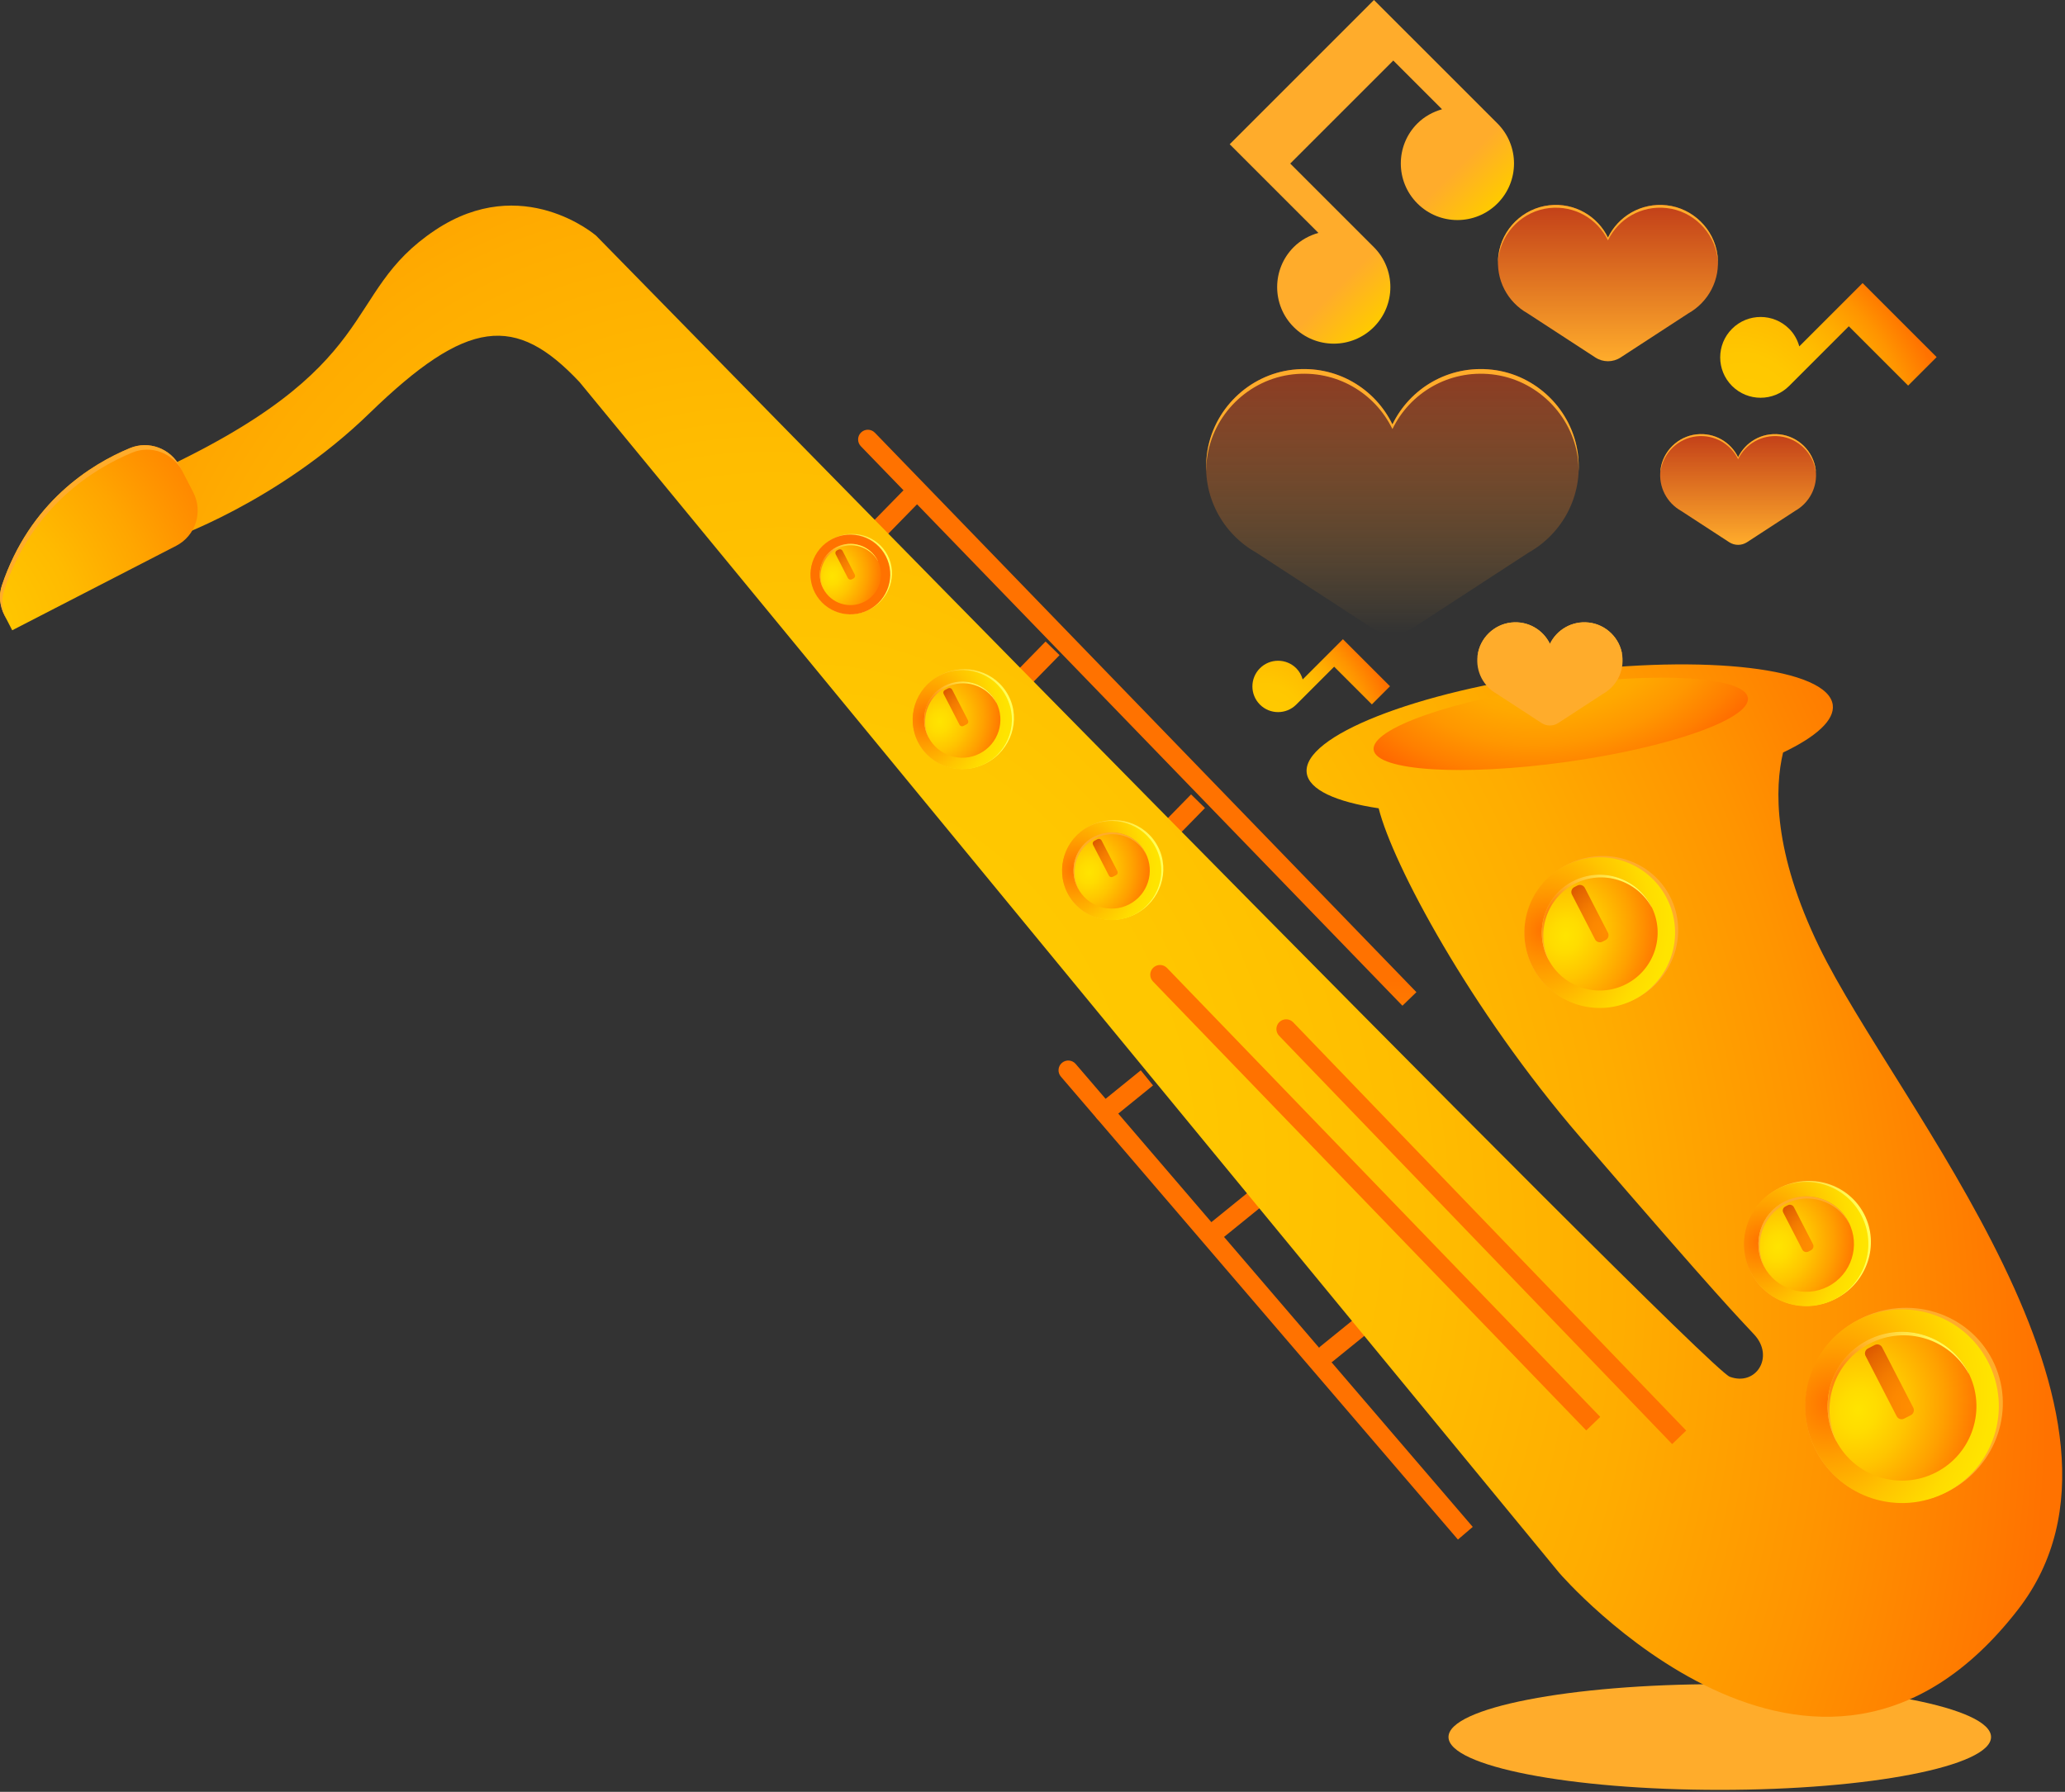 <?xml version="1.0" encoding="UTF-8"?> <svg xmlns="http://www.w3.org/2000/svg" width="106" height="92" viewBox="0 0 106 92" fill="none"><rect x="0" y="0" width="106" height="92" fill="#333333" stroke="none"/> <path d="M88.279 91.899C95.97 91.899 102.204 90.684 102.204 89.185C102.204 87.686 95.97 86.471 88.279 86.471C80.588 86.471 74.354 87.686 74.354 89.185C74.354 90.684 80.588 91.899 88.279 91.899Z" fill="#FFAC2B"></path> <path d="M80.996 23.311C80.703 21.045 78.856 19.234 76.585 18.981C74.35 18.732 72.368 19.947 71.475 21.79C70.582 19.948 68.6 18.732 66.365 18.981C64.094 19.234 62.247 21.045 61.954 23.311C61.675 25.472 62.769 27.408 64.482 28.371L70.379 32.212C71.045 32.646 71.904 32.646 72.57 32.212L78.467 28.371C80.181 27.408 81.275 25.472 80.996 23.311Z" fill="url(#paint0_linear_14_673)"></path> <path d="M61.955 23.551C62.248 21.285 64.094 19.474 66.366 19.221C68.601 18.972 70.583 20.187 71.476 22.03C72.369 20.188 74.351 18.972 76.586 19.221C78.857 19.474 80.704 21.285 80.997 23.551C81.025 23.767 81.029 23.98 81.03 24.191C81.042 23.903 81.035 23.61 80.997 23.311C80.704 21.045 78.857 19.234 76.586 18.981C74.351 18.732 72.369 19.947 71.476 21.79C70.583 19.948 68.601 18.732 66.366 18.981C64.095 19.234 62.248 21.045 61.955 23.311C61.916 23.61 61.91 23.903 61.922 24.191C61.922 23.98 61.927 23.768 61.955 23.551Z" fill="#FFAC2B"></path> <path d="M93.203 24.114C93.081 23.166 92.308 22.409 91.358 22.302C90.423 22.198 89.593 22.706 89.22 23.477C88.846 22.706 88.017 22.198 87.082 22.302C86.132 22.408 85.359 23.165 85.237 24.114C85.12 25.018 85.578 25.828 86.295 26.231L88.762 27.838C89.041 28.02 89.4 28.02 89.679 27.838L92.146 26.231C92.862 25.828 93.32 25.018 93.203 24.114Z" fill="url(#paint1_linear_14_673)"></path> <path d="M87.082 22.403C88.017 22.299 88.846 22.807 89.22 23.578C89.593 22.807 90.423 22.299 91.358 22.403C92.306 22.509 93.076 23.263 93.201 24.208C93.198 24.176 93.207 24.146 93.203 24.114C93.081 23.166 92.308 22.409 91.358 22.302C90.423 22.198 89.593 22.706 89.22 23.477C88.846 22.706 88.017 22.198 87.082 22.302C86.132 22.408 85.359 23.165 85.237 24.114C85.233 24.146 85.242 24.176 85.239 24.208C85.364 23.263 86.134 22.509 87.082 22.403Z" fill="#FFAC2B"></path> <path d="M88.161 13.099C87.988 11.761 86.898 10.692 85.557 10.542C84.238 10.395 83.067 11.113 82.54 12.2C82.013 11.112 80.842 10.394 79.523 10.542C78.182 10.692 77.092 11.76 76.919 13.099C76.754 14.375 77.4 15.518 78.412 16.087L81.894 18.355C82.287 18.611 82.794 18.611 83.187 18.355L86.669 16.087C87.68 15.518 88.326 14.375 88.161 13.099Z" fill="url(#paint2_linear_14_673)"></path> <path d="M76.918 13.24C77.091 11.902 78.181 10.833 79.522 10.683C80.842 10.536 82.012 11.254 82.539 12.341C83.066 11.253 84.237 10.535 85.556 10.683C86.897 10.833 87.987 11.901 88.16 13.24C88.176 13.368 88.179 13.493 88.18 13.618C88.187 13.448 88.183 13.275 88.16 13.098C87.987 11.76 86.897 10.691 85.556 10.541C84.236 10.394 83.066 11.112 82.539 12.199C82.012 11.111 80.841 10.393 79.522 10.541C78.181 10.691 77.091 11.759 76.918 13.098C76.895 13.274 76.891 13.447 76.898 13.617C76.899 13.494 76.902 13.368 76.918 13.24Z" fill="#FFAC2B"></path> <path d="M44.209 27.39C44.017 27.588 44.02 27.904 44.218 28.098C44.415 28.291 44.731 28.287 44.925 28.09L44.209 27.39ZM46.718 24.825L44.209 27.39L44.925 28.09L47.432 25.525L46.718 24.825Z" fill="url(#paint3_radial_14_673)"></path> <path d="M51.164 35.503C50.971 35.701 50.975 36.017 51.172 36.211C51.37 36.404 51.687 36.4 51.88 36.203L51.164 35.503ZM53.672 32.938L51.164 35.503L51.88 36.203L54.388 33.638L53.672 32.938Z" fill="url(#paint4_radial_14_673)"></path> <path d="M58.63 43.353C58.438 43.551 58.441 43.867 58.639 44.06C58.836 44.254 59.153 44.25 59.346 44.053L58.63 43.353ZM61.139 40.788L58.63 43.353L59.346 44.053L61.853 41.488L61.139 40.788Z" fill="url(#paint5_radial_14_673)"></path> <path d="M44.907 22.216C44.715 22.018 44.399 22.013 44.2 22.205C44.002 22.397 43.997 22.713 44.189 22.912L44.907 22.216ZM44.189 22.912L71.989 51.637L72.707 50.941L44.907 22.216L44.189 22.912Z" fill="url(#paint6_radial_14_673)"></path> <path d="M56.374 56.724C56.16 56.898 56.127 57.212 56.301 57.427C56.475 57.641 56.789 57.674 57.004 57.5L56.374 56.724ZM57.004 57.5L59.187 55.73L58.557 54.954L56.374 56.724L57.004 57.5Z" fill="url(#paint7_radial_14_673)"></path> <path d="M62.196 62.738C61.982 62.911 61.949 63.226 62.123 63.441C62.297 63.655 62.611 63.688 62.826 63.514L62.196 62.738ZM62.826 63.514L65.009 61.744L64.379 60.968L62.196 62.738L62.826 63.514Z" fill="url(#paint8_radial_14_673)"></path> <path d="M67.775 69.132C67.561 69.305 67.528 69.62 67.702 69.835C67.876 70.049 68.191 70.082 68.405 69.908L67.775 69.132ZM68.405 69.908L70.588 68.138L69.958 67.362L67.775 69.132L68.405 69.908Z" fill="url(#paint9_radial_14_673)"></path> <path d="M55.216 54.626C55.036 54.416 54.72 54.392 54.511 54.571C54.301 54.751 54.277 55.067 54.456 55.276L55.216 54.626ZM54.456 55.276L74.838 79.047L75.598 78.397L55.216 54.626L54.456 55.276Z" fill="url(#paint10_radial_14_673)"></path> <path d="M80.138 34.534C72.681 35.498 66.833 37.805 67.076 39.686C67.188 40.552 68.582 41.173 70.769 41.501C71.484 44.354 75.449 51.812 81.121 58.393C88.497 66.95 89.112 67.509 90.05 68.525C91.102 69.664 90.136 71.19 88.791 70.687C87.38 70.159 30.601 12.102 30.601 12.102C30.601 12.102 26.83 8.823 22.341 11.814C17.379 15.12 19.956 18.81 7.615 24.418L8.705 27.702C8.705 27.702 14.225 25.821 18.96 21.223C23.996 16.332 26.464 16.12 29.749 19.618L80.042 80.761C80.042 80.761 93.2 96.039 103.584 82.646C111.273 72.729 97.313 56.722 93.382 48.615C91.014 43.731 91.093 40.468 91.528 38.637C93.215 37.834 94.18 36.978 94.079 36.195C93.837 34.313 87.595 33.57 80.138 34.534Z" fill="url(#paint11_radial_14_673)"></path> <path d="M9.92 25.279L9.244 23.968C8.76 23.029 7.642 22.604 6.666 23.009C4.669 23.838 1.534 25.778 0.094 30.067C-0.075 30.571 -0.009 31.126 0.234 31.598L0.627 32.361L9.041 28.025C10.043 27.51 10.436 26.281 9.92 25.279Z" fill="url(#paint12_radial_14_673)"></path> <path d="M6.667 23.01C4.67 23.839 1.535 25.779 0.095 30.068C-0.074 30.572 -0.008 31.127 0.235 31.6L0.353 31.829C0.11 31.357 0.044 30.801 0.213 30.297C1.653 26.008 4.789 24.068 6.785 23.239C7.761 22.834 8.879 23.259 9.363 24.198L9.245 23.969C8.761 23.029 7.642 22.605 6.667 23.01Z" fill="#FFAC2B"></path> <path d="M85.724 46.024C86.703 47.923 85.919 50.275 83.973 51.277C82.028 52.28 79.657 51.553 78.679 49.654C77.7 47.755 78.484 45.403 80.43 44.401C82.376 43.399 84.746 44.126 85.724 46.024Z" fill="#FFAC2B"></path> <path d="M85.555 46.112C86.534 48.011 85.787 50.343 83.889 51.322C81.991 52.301 79.658 51.554 78.679 49.656C77.7 47.757 78.447 45.425 80.345 44.446C82.244 43.467 84.576 44.213 85.555 46.112Z" fill="url(#paint13_radial_14_673)"></path> <path d="M84.759 46.522C85.511 47.981 84.938 49.774 83.478 50.526C82.019 51.278 80.226 50.705 79.474 49.246C78.722 47.787 79.295 45.994 80.755 45.242C82.214 44.489 84.007 45.063 84.759 46.522Z" fill="url(#paint14_radial_14_673)"></path> <path d="M80.827 45.38C82.262 44.64 84.015 45.188 84.788 46.595C84.776 46.571 84.772 46.546 84.759 46.522C84.007 45.063 82.214 44.489 80.755 45.241C79.296 45.993 78.722 47.785 79.474 49.245C79.486 49.269 79.504 49.288 79.517 49.311C78.82 47.865 79.392 46.12 80.827 45.38Z" fill="url(#paint15_radial_14_673)"></path> <path d="M82.416 48.268L82.256 48.35C82.118 48.421 81.946 48.367 81.875 48.228L80.69 45.929C80.619 45.791 80.674 45.619 80.812 45.548L80.972 45.466C81.11 45.395 81.282 45.45 81.353 45.588L82.538 47.887C82.609 48.025 82.555 48.197 82.416 48.268Z" fill="url(#paint16_radial_14_673)"></path> <path d="M102.269 69.812C103.526 72.252 102.519 75.275 100.019 76.563C97.519 77.851 94.473 76.918 93.215 74.478C91.957 72.038 92.965 69.015 95.465 67.727C97.966 66.438 101.012 67.371 102.269 69.812Z" fill="#FFAC2B"></path> <path d="M102.051 69.924C103.308 72.364 102.35 75.362 99.91 76.619C97.47 77.876 94.472 76.918 93.215 74.478C91.957 72.038 92.916 69.04 95.356 67.783C97.797 66.525 100.794 67.484 102.051 69.924Z" fill="url(#paint17_radial_14_673)"></path> <path d="M101.029 70.451C101.995 72.326 101.259 74.63 99.383 75.596C97.508 76.562 95.204 75.826 94.238 73.95C93.272 72.075 94.008 69.771 95.884 68.805C97.759 67.839 100.062 68.576 101.029 70.451Z" fill="url(#paint18_radial_14_673)"></path> <path d="M95.976 68.984C97.821 68.033 100.073 68.737 101.066 70.545C101.051 70.514 101.045 70.482 101.029 70.451C100.063 68.576 97.759 67.839 95.884 68.805C94.009 69.771 93.272 72.075 94.238 73.95C94.254 73.981 94.277 74.005 94.293 74.035C93.397 72.177 94.131 69.935 95.976 68.984Z" fill="url(#paint19_radial_14_673)"></path> <path d="M98.09 72.658L97.741 72.838C97.603 72.909 97.431 72.854 97.36 72.716L95.763 69.618C95.692 69.48 95.747 69.308 95.885 69.237L96.234 69.057C96.372 68.986 96.544 69.04 96.615 69.179L98.212 72.277C98.283 72.415 98.228 72.587 98.09 72.658Z" fill="url(#paint20_radial_14_673)"></path> <path d="M95.69 62.341C96.497 63.907 95.85 65.847 94.246 66.674C92.641 67.501 90.686 66.902 89.879 65.336C89.072 63.77 89.719 61.83 91.323 61.003C92.928 60.176 94.883 60.775 95.69 62.341Z" fill="url(#paint21_radial_14_673)"></path> <path d="M95.551 62.413C96.358 63.979 95.743 65.903 94.177 66.71C92.611 67.517 90.687 66.902 89.88 65.336C89.073 63.77 89.688 61.846 91.254 61.039C92.82 60.232 94.743 60.847 95.551 62.413Z" fill="url(#paint22_radial_14_673)"></path> <path d="M94.894 62.751C95.514 63.954 95.041 65.433 93.838 66.053C92.634 66.673 91.156 66.2 90.536 64.997C89.916 63.793 90.389 62.315 91.592 61.695C92.795 61.075 94.274 61.548 94.894 62.751Z" fill="url(#paint23_radial_14_673)"></path> <path d="M91.651 61.81C92.835 61.2 94.28 61.651 94.918 62.812C94.908 62.792 94.904 62.771 94.894 62.752C94.274 61.549 92.795 61.076 91.592 61.696C90.388 62.316 89.916 63.795 90.536 64.998C90.546 65.018 90.561 65.033 90.571 65.052C89.996 63.859 90.467 62.42 91.651 61.81Z" fill="url(#paint24_linear_14_673)"></path> <path d="M92.962 64.192L92.83 64.26C92.716 64.319 92.574 64.274 92.516 64.16L91.539 62.264C91.48 62.15 91.525 62.008 91.639 61.95L91.771 61.882C91.885 61.823 92.026 61.868 92.085 61.983L93.062 63.879C93.121 63.991 93.076 64.133 92.962 64.192Z" fill="url(#paint25_radial_14_673)"></path> <path d="M66.38 52.488C66.189 52.289 65.872 52.283 65.673 52.475C65.474 52.666 65.468 52.983 65.66 53.182L66.38 52.488ZM65.66 53.182L85.835 74.145L86.555 73.451L66.38 52.488L65.66 53.182Z" fill="url(#paint26_radial_14_673)"></path> <path d="M59.905 49.699C59.713 49.5 59.397 49.494 59.198 49.686C58.999 49.878 58.993 50.194 59.185 50.393L59.905 49.699ZM59.185 50.393L81.424 73.443L82.144 72.749L59.905 49.699L59.185 50.393Z" fill="url(#paint27_radial_14_673)"></path> <path d="M89.722 35.829C89.872 36.91 85.694 38.385 80.39 39.123C75.085 39.861 70.663 39.583 70.513 38.501C70.363 37.419 74.541 35.945 79.845 35.207C85.15 34.469 89.572 34.747 89.722 35.829Z" fill="url(#paint28_radial_14_673)"></path> <path d="M45.563 28.512C46.081 29.517 45.666 30.762 44.636 31.293C43.606 31.824 42.351 31.439 41.833 30.434C41.315 29.429 41.73 28.184 42.76 27.653C43.79 27.122 45.045 27.507 45.563 28.512Z" fill="url(#paint29_radial_14_673)"></path> <path d="M45.473 28.558C45.991 29.563 45.596 30.798 44.591 31.316C43.586 31.834 42.351 31.439 41.833 30.434C41.315 29.429 41.71 28.194 42.715 27.676C43.721 27.158 44.955 27.553 45.473 28.558Z" fill="#FF7200"></path> <path d="M45.052 28.775C45.45 29.547 45.147 30.496 44.374 30.894C43.602 31.292 42.653 30.989 42.255 30.216C41.857 29.444 42.16 28.495 42.933 28.097C43.705 27.699 44.654 28.003 45.052 28.775Z" fill="url(#paint30_radial_14_673)"></path> <path d="M42.971 28.171C43.731 27.779 44.659 28.069 45.068 28.814C45.062 28.801 45.059 28.788 45.053 28.775C44.655 28.003 43.706 27.699 42.934 28.097C42.161 28.495 41.858 29.444 42.256 30.216C42.263 30.229 42.272 30.238 42.279 30.251C41.908 29.486 42.211 28.563 42.971 28.171Z" fill="url(#paint31_radial_14_673)"></path> <path d="M43.812 29.7L43.727 29.744C43.654 29.782 43.563 29.753 43.525 29.68L42.898 28.463C42.86 28.39 42.889 28.299 42.962 28.261L43.047 28.217C43.12 28.179 43.211 28.208 43.249 28.281L43.876 29.498C43.914 29.571 43.885 29.662 43.812 29.7Z" fill="url(#paint32_radial_14_673)"></path> <path d="M51.771 35.725C52.415 36.975 51.899 38.524 50.618 39.184C49.337 39.844 47.776 39.366 47.132 38.116C46.488 36.866 47.004 35.317 48.285 34.657C49.566 33.996 51.126 34.475 51.771 35.725Z" fill="url(#paint33_radial_14_673)"></path> <path d="M51.659 35.783C52.303 37.033 51.812 38.569 50.562 39.213C49.312 39.857 47.776 39.366 47.132 38.116C46.488 36.866 46.979 35.33 48.229 34.686C49.479 34.041 51.015 34.532 51.659 35.783Z" fill="url(#paint34_radial_14_673)"></path> <path d="M51.135 36.052C51.63 37.013 51.253 38.193 50.292 38.688C49.331 39.183 48.151 38.806 47.656 37.845C47.161 36.884 47.538 35.704 48.499 35.209C49.46 34.714 50.64 35.092 51.135 36.052Z" fill="url(#paint35_radial_14_673)"></path> <path d="M48.546 35.301C49.491 34.814 50.645 35.174 51.154 36.101C51.146 36.085 51.143 36.068 51.135 36.053C50.64 35.092 49.46 34.715 48.499 35.21C47.538 35.705 47.161 36.885 47.656 37.846C47.664 37.862 47.676 37.874 47.684 37.889C47.225 36.937 47.601 35.788 48.546 35.301Z" fill="url(#paint36_radial_14_673)"></path> <path d="M49.625 37.186L49.455 37.274C49.382 37.312 49.291 37.283 49.253 37.21L48.439 35.631C48.401 35.558 48.43 35.467 48.503 35.429L48.673 35.341C48.746 35.303 48.837 35.332 48.875 35.406L49.689 36.985C49.727 37.057 49.698 37.148 49.625 37.186Z" fill="url(#paint37_radial_14_673)"></path> <path d="M59.439 43.471C60.083 44.721 59.567 46.27 58.286 46.93C57.005 47.59 55.444 47.112 54.8 45.862C54.156 44.612 54.672 43.063 55.953 42.403C57.234 41.742 58.795 42.22 59.439 43.471Z" fill="url(#paint38_radial_14_673)"></path> <path d="M59.327 43.528C59.971 44.778 59.48 46.314 58.23 46.958C56.98 47.602 55.444 47.111 54.8 45.861C54.156 44.611 54.647 43.075 55.897 42.431C57.147 41.787 58.683 42.278 59.327 43.528Z" fill="url(#paint39_radial_14_673)"></path> <path d="M58.803 43.798C59.298 44.759 58.921 45.939 57.96 46.434C56.999 46.929 55.819 46.552 55.324 45.591C54.829 44.63 55.206 43.45 56.167 42.955C57.128 42.46 58.308 42.837 58.803 43.798Z" fill="url(#paint40_radial_14_673)"></path> <path d="M56.214 43.047C57.159 42.56 58.313 42.92 58.822 43.847C58.814 43.831 58.811 43.814 58.803 43.799C58.308 42.838 57.128 42.461 56.167 42.956C55.206 43.451 54.829 44.631 55.324 45.592C55.332 45.608 55.344 45.62 55.352 45.636C54.893 44.683 55.269 43.534 56.214 43.047Z" fill="url(#paint41_radial_14_673)"></path> <path d="M57.293 44.931L57.123 45.019C57.05 45.057 56.959 45.028 56.921 44.954L56.107 43.375C56.069 43.302 56.098 43.211 56.172 43.173L56.342 43.085C56.415 43.047 56.506 43.076 56.544 43.149L57.358 44.728C57.396 44.803 57.367 44.894 57.293 44.931Z" fill="url(#paint42_radial_14_673)"></path> <path d="M83.273 33.652C83.159 32.768 82.439 32.062 81.553 31.964C80.682 31.867 79.908 32.341 79.56 33.059C79.212 32.341 78.439 31.867 77.567 31.964C76.681 32.063 75.961 32.769 75.847 33.652C75.738 34.495 76.165 35.25 76.833 35.625L79.132 37.123C79.392 37.292 79.727 37.292 79.986 37.123L82.285 35.625C82.956 35.249 83.382 34.494 83.273 33.652Z" fill="#FFAC2B"></path> <path d="M77.569 32.051C78.44 31.954 79.214 32.428 79.562 33.146C79.91 32.428 80.683 31.954 81.555 32.051C82.438 32.15 83.156 32.853 83.273 33.733C83.27 33.705 83.278 33.679 83.275 33.651C83.161 32.767 82.441 32.061 81.555 31.963C80.684 31.866 79.91 32.34 79.562 33.058C79.214 32.34 78.441 31.866 77.569 31.963C76.684 32.062 75.963 32.768 75.849 33.651C75.845 33.679 75.853 33.705 75.851 33.733C75.968 32.853 76.685 32.15 77.569 32.051Z" fill="#FFAC2B"></path> <path d="M69.47 1.059L64.181 6.348L63.123 7.406L65.172 9.455L67.675 11.958C67.213 12.089 66.774 12.323 66.41 12.686C65.275 13.82 65.275 15.66 66.41 16.794C67.544 17.928 69.384 17.929 70.519 16.794C71.654 15.66 71.654 13.82 70.519 12.686L66.23 8.397L71.519 3.108L74.022 5.611C73.56 5.742 73.121 5.976 72.757 6.339C71.622 7.473 71.622 9.313 72.757 10.447C73.892 11.582 75.731 11.582 76.866 10.447C78.001 9.312 78 7.473 76.866 6.338L72.577 2.049L70.528 0L69.47 1.059Z" fill="url(#paint43_linear_14_673)"></path> <path d="M99.411 18.335L96.366 15.29L95.611 14.535L94.148 15.998L92.361 17.785C92.268 17.455 92.101 17.141 91.841 16.882C91.031 16.072 89.718 16.072 88.908 16.882C88.098 17.692 88.098 19.005 88.908 19.815C89.718 20.625 91.031 20.625 91.841 19.815L94.903 16.753L97.948 19.798L99.411 18.335Z" fill="url(#paint44_radial_14_673)"></path> <path d="M71.351 35.235L69.415 33.299L68.935 32.819L68.005 33.749L66.869 34.885C66.81 34.675 66.704 34.476 66.539 34.311C66.024 33.796 65.189 33.796 64.674 34.311C64.159 34.826 64.159 35.661 64.674 36.176C65.189 36.691 66.024 36.691 66.539 36.176L68.485 34.23L70.421 36.166L71.351 35.235Z" fill="url(#paint45_radial_14_673)"></path> <defs> <linearGradient id="paint0_linear_14_673" x1="71.475" y1="32.538" x2="71.475" y2="11.016" gradientUnits="userSpaceOnUse"> <stop offset="0.002" stop-color="#FFAC2B" stop-opacity="0"></stop> <stop offset="1" stop-color="#9F000E"></stop> </linearGradient> <linearGradient id="paint1_linear_14_673" x1="89.22" y1="27.974" x2="89.22" y2="18.97" gradientUnits="userSpaceOnUse"> <stop offset="0.002" stop-color="#FFAC2B"></stop> <stop offset="1" stop-color="#9F000E"></stop> </linearGradient> <linearGradient id="paint2_linear_14_673" x1="82.54" y1="18.547" x2="82.54" y2="5.839" gradientUnits="userSpaceOnUse"> <stop offset="0.002" stop-color="#FFAC2B"></stop> <stop offset="1" stop-color="#9F000E"></stop> </linearGradient> <radialGradient id="paint3_radial_14_673" cx="0" cy="0" r="1" gradientUnits="userSpaceOnUse" gradientTransform="translate(59.962 53.906) rotate(-27.265) scale(1.73 2.3)"> <stop stop-color="#FFA000"></stop> <stop offset="0.332" stop-color="#FF9D00"></stop> <stop offset="0.596" stop-color="#FF9300"></stop> <stop offset="0.837" stop-color="#FF8200"></stop> <stop offset="1" stop-color="#FF7200"></stop> </radialGradient> <radialGradient id="paint4_radial_14_673" cx="0" cy="0" r="1" gradientUnits="userSpaceOnUse" gradientTransform="translate(68.487 65.067) rotate(-27.265) scale(1.73 2.3)"> <stop stop-color="#FFA000"></stop> <stop offset="0.332" stop-color="#FF9D00"></stop> <stop offset="0.596" stop-color="#FF9300"></stop> <stop offset="0.837" stop-color="#FF8200"></stop> <stop offset="1" stop-color="#FF7200"></stop> </radialGradient> <radialGradient id="paint5_radial_14_673" cx="0" cy="0" r="1" gradientUnits="userSpaceOnUse" gradientTransform="translate(77.523 75.964) rotate(-27.265) scale(1.73 2.3)"> <stop stop-color="#FFA000"></stop> <stop offset="0.332" stop-color="#FF9D00"></stop> <stop offset="0.596" stop-color="#FF9300"></stop> <stop offset="0.837" stop-color="#FF8200"></stop> <stop offset="1" stop-color="#FF7200"></stop> </radialGradient> <radialGradient id="paint6_radial_14_673" cx="0" cy="0" r="1" gradientUnits="userSpaceOnUse" gradientTransform="translate(74.868 68.798) rotate(-27.265) scale(14.576 19.382)"> <stop stop-color="#FFA000"></stop> <stop offset="0.332" stop-color="#FF9D00"></stop> <stop offset="0.596" stop-color="#FF9300"></stop> <stop offset="0.837" stop-color="#FF8200"></stop> <stop offset="1" stop-color="#FF7200"></stop> </radialGradient> <radialGradient id="paint7_radial_14_673" cx="0" cy="0" r="1" gradientUnits="userSpaceOnUse" gradientTransform="translate(82.667 72.137) rotate(122.59) scale(1.458 1.938)"> <stop stop-color="#FFA000"></stop> <stop offset="0.332" stop-color="#FF9D00"></stop> <stop offset="0.596" stop-color="#FF9300"></stop> <stop offset="0.837" stop-color="#FF8200"></stop> <stop offset="1" stop-color="#FF7200"></stop> </radialGradient> <radialGradient id="paint8_radial_14_673" cx="0" cy="0" r="1" gradientUnits="userSpaceOnUse" gradientTransform="translate(90.751 79.597) rotate(122.591) scale(1.458 1.939)"> <stop stop-color="#FFA000"></stop> <stop offset="0.332" stop-color="#FF9D00"></stop> <stop offset="0.596" stop-color="#FF9300"></stop> <stop offset="0.837" stop-color="#FF8200"></stop> <stop offset="1" stop-color="#FF7200"></stop> </radialGradient> <radialGradient id="paint9_radial_14_673" cx="0" cy="0" r="1" gradientUnits="userSpaceOnUse" gradientTransform="translate(98.593 87.438) rotate(122.59) scale(1.458 1.939)"> <stop stop-color="#FFA000"></stop> <stop offset="0.332" stop-color="#FF9D00"></stop> <stop offset="0.596" stop-color="#FF9300"></stop> <stop offset="0.837" stop-color="#FF8200"></stop> <stop offset="1" stop-color="#FF7200"></stop> </radialGradient> <radialGradient id="paint10_radial_14_673" cx="0" cy="0" r="1" gradientUnits="userSpaceOnUse" gradientTransform="translate(93.197 84.846) rotate(122.59) scale(11.514 15.31)"> <stop stop-color="#FFA000"></stop> <stop offset="0.332" stop-color="#FF9D00"></stop> <stop offset="0.596" stop-color="#FF9300"></stop> <stop offset="0.837" stop-color="#FF8200"></stop> <stop offset="1" stop-color="#FF7200"></stop> </radialGradient> <radialGradient id="paint11_radial_14_673" cx="0" cy="0" r="1" gradientUnits="userSpaceOnUse" gradientTransform="translate(45.738 55.457) rotate(-27.265) scale(55.316 73.554)"> <stop stop-color="#FFCA00"></stop> <stop offset="0.254" stop-color="#FFC700"></stop> <stop offset="0.456" stop-color="#FFBD00"></stop> <stop offset="0.641" stop-color="#FFAC00"></stop> <stop offset="0.815" stop-color="#FF9400"></stop> <stop offset="0.98" stop-color="#FF7600"></stop> <stop offset="1" stop-color="#FF7200"></stop> </radialGradient> <radialGradient id="paint12_radial_14_673" cx="0" cy="0" r="1" gradientUnits="userSpaceOnUse" gradientTransform="translate(-3.529 32.809) rotate(-27.265) scale(17.997)"> <stop stop-color="#FFCA00"></stop> <stop offset="0.211" stop-color="#FFC600"></stop> <stop offset="0.426" stop-color="#FFBA00"></stop> <stop offset="0.641" stop-color="#FFA500"></stop> <stop offset="0.857" stop-color="#FF8900"></stop> <stop offset="1" stop-color="#FF7200"></stop> </radialGradient> <radialGradient id="paint13_radial_14_673" cx="0" cy="0" r="1" gradientUnits="userSpaceOnUse" gradientTransform="translate(79.229 47.733) rotate(17.734) scale(6.367 7.413)"> <stop stop-color="#FF7200"></stop> <stop offset="0.308" stop-color="#FFA000"></stop> <stop offset="0.607" stop-color="#FFC500"></stop> <stop offset="0.848" stop-color="#FFDC00"></stop> <stop offset="1" stop-color="#FFE400"></stop> </radialGradient> <radialGradient id="paint14_radial_14_673" cx="0" cy="0" r="1" gradientUnits="userSpaceOnUse" gradientTransform="translate(80.365 48.045) rotate(17.734) scale(4.893 5.697)"> <stop stop-color="#FFE400"></stop> <stop offset="0.152" stop-color="#FFDC00"></stop> <stop offset="0.393" stop-color="#FFC500"></stop> <stop offset="0.692" stop-color="#FFA000"></stop> <stop offset="1" stop-color="#FF7200"></stop> </radialGradient> <radialGradient id="paint15_radial_14_673" cx="0" cy="0" r="1" gradientUnits="userSpaceOnUse" gradientTransform="translate(79.849 47.044) rotate(17.734) scale(4.144 4.825)"> <stop stop-color="#FF7200"></stop> <stop offset="0.111" stop-color="#FF870D"></stop> <stop offset="0.406" stop-color="#FFBB2E"></stop> <stop offset="0.663" stop-color="#FFE045"></stop> <stop offset="0.87" stop-color="#FFF754"></stop> <stop offset="1" stop-color="#FFFF59"></stop> </radialGradient> <radialGradient id="paint16_radial_14_673" cx="0" cy="0" r="1" gradientUnits="userSpaceOnUse" gradientTransform="translate(82.422 47.878) rotate(17.734) scale(2.896 3.371)"> <stop offset="0.001" stop-color="#FF8D00"></stop> <stop offset="0.247" stop-color="#FC8800"></stop> <stop offset="0.518" stop-color="#F37B00"></stop> <stop offset="0.801" stop-color="#E46500"></stop> <stop offset="1" stop-color="#D75100"></stop> </radialGradient> <radialGradient id="paint17_radial_14_673" cx="0" cy="0" r="1" gradientUnits="userSpaceOnUse" gradientTransform="translate(93.922 72.008) rotate(17.734) scale(8.182 9.526)"> <stop stop-color="#FF7200"></stop> <stop offset="0.308" stop-color="#FFA000"></stop> <stop offset="0.607" stop-color="#FFC500"></stop> <stop offset="0.848" stop-color="#FFDC00"></stop> <stop offset="1" stop-color="#FFE400"></stop> </radialGradient> <radialGradient id="paint18_radial_14_673" cx="0" cy="0" r="1" gradientUnits="userSpaceOnUse" gradientTransform="translate(95.381 72.409) rotate(17.734) scale(6.288 7.321)"> <stop stop-color="#FFE400"></stop> <stop offset="0.152" stop-color="#FFDC00"></stop> <stop offset="0.393" stop-color="#FFC500"></stop> <stop offset="0.692" stop-color="#FFA000"></stop> <stop offset="1" stop-color="#FF7200"></stop> </radialGradient> <radialGradient id="paint19_radial_14_673" cx="0" cy="0" r="1" gradientUnits="userSpaceOnUse" gradientTransform="translate(94.718 71.123) rotate(17.734) scale(5.326 6.201)"> <stop stop-color="#FF7200"></stop> <stop offset="0.111" stop-color="#FF870D"></stop> <stop offset="0.406" stop-color="#FFBB2E"></stop> <stop offset="0.663" stop-color="#FFE045"></stop> <stop offset="0.87" stop-color="#FFF754"></stop> <stop offset="1" stop-color="#FFFF59"></stop> </radialGradient> <radialGradient id="paint20_radial_14_673" cx="0" cy="0" r="1" gradientUnits="userSpaceOnUse" gradientTransform="translate(98.024 72.195) rotate(17.734) scale(3.721 4.332)"> <stop offset="0.001" stop-color="#FF8D00"></stop> <stop offset="0.247" stop-color="#FC8800"></stop> <stop offset="0.518" stop-color="#F37B00"></stop> <stop offset="0.801" stop-color="#E46500"></stop> <stop offset="1" stop-color="#D75100"></stop> </radialGradient> <radialGradient id="paint21_radial_14_673" cx="0" cy="0" r="1" gradientUnits="userSpaceOnUse" gradientTransform="translate(90.365 63.736) rotate(17.035) scale(5.316 6.188)"> <stop stop-color="#FF7200"></stop> <stop offset="0.111" stop-color="#FF870D"></stop> <stop offset="0.406" stop-color="#FFBB2E"></stop> <stop offset="0.663" stop-color="#FFE045"></stop> <stop offset="0.87" stop-color="#FFF754"></stop> <stop offset="1" stop-color="#FFFF59"></stop> </radialGradient> <radialGradient id="paint22_radial_14_673" cx="0" cy="0" r="1" gradientUnits="userSpaceOnUse" gradientTransform="translate(90.333 63.751) rotate(17.734) scale(5.251 6.114)"> <stop stop-color="#FF7200"></stop> <stop offset="0.308" stop-color="#FFA000"></stop> <stop offset="0.607" stop-color="#FFC500"></stop> <stop offset="0.848" stop-color="#FFDC00"></stop> <stop offset="1" stop-color="#FFE400"></stop> </radialGradient> <radialGradient id="paint23_radial_14_673" cx="0" cy="0" r="1" gradientUnits="userSpaceOnUse" gradientTransform="translate(91.27 64.008) rotate(17.734) scale(4.035 4.699)"> <stop stop-color="#FFE400"></stop> <stop offset="0.152" stop-color="#FFDC00"></stop> <stop offset="0.393" stop-color="#FFC500"></stop> <stop offset="0.692" stop-color="#FFA000"></stop> <stop offset="1" stop-color="#FF7200"></stop> </radialGradient> <linearGradient id="paint24_linear_14_673" x1="87.588" y1="62.142" x2="94.1" y2="64.224" gradientUnits="userSpaceOnUse"> <stop stop-color="#FFAC2B"></stop> <stop offset="0.111" stop-color="#FFAC2B"></stop> <stop offset="0.406" stop-color="#FFAC2B"></stop> <stop offset="0.663" stop-color="#FFAC2B"></stop> <stop offset="0.87" stop-color="#FFAC2B"></stop> <stop offset="1" stop-color="#FFAC2B"></stop> </linearGradient> <radialGradient id="paint25_radial_14_673" cx="0" cy="0" r="1" gradientUnits="userSpaceOnUse" gradientTransform="translate(92.966 63.871) rotate(17.734) scale(2.388 2.781)"> <stop offset="0.001" stop-color="#FF8D00"></stop> <stop offset="0.247" stop-color="#FC8800"></stop> <stop offset="0.518" stop-color="#F37B00"></stop> <stop offset="0.801" stop-color="#E46500"></stop> <stop offset="1" stop-color="#D75100"></stop> </radialGradient> <radialGradient id="paint26_radial_14_673" cx="0" cy="0" r="1" gradientUnits="userSpaceOnUse" gradientTransform="translate(97.291 104.434) rotate(-27.265) scale(10.729 14.267)"> <stop stop-color="#FFA000"></stop> <stop offset="0.332" stop-color="#FF9D00"></stop> <stop offset="0.596" stop-color="#FF9300"></stop> <stop offset="0.837" stop-color="#FF8200"></stop> <stop offset="1" stop-color="#FF7200"></stop> </radialGradient> <radialGradient id="paint27_radial_14_673" cx="0" cy="0" r="1" gradientUnits="userSpaceOnUse" gradientTransform="translate(91.237 101.503) rotate(-27.265) scale(11.767 15.646)"> <stop stop-color="#FFA000"></stop> <stop offset="0.332" stop-color="#FF9D00"></stop> <stop offset="0.596" stop-color="#FF9300"></stop> <stop offset="0.837" stop-color="#FF8200"></stop> <stop offset="1" stop-color="#FF7200"></stop> </radialGradient> <radialGradient id="paint28_radial_14_673" cx="0" cy="0" r="1" gradientUnits="userSpaceOnUse" gradientTransform="translate(79.721 32.768) rotate(-7.92) scale(13.034 8.561)"> <stop stop-color="#FFB500"></stop> <stop offset="0.25" stop-color="#FFB200"></stop> <stop offset="0.449" stop-color="#FFA800"></stop> <stop offset="0.631" stop-color="#FF9700"></stop> <stop offset="0.802" stop-color="#FF7F00"></stop> <stop offset="0.965" stop-color="#FF6100"></stop> <stop offset="0.993" stop-color="#FF5B00"></stop> </radialGradient> <radialGradient id="paint29_radial_14_673" cx="0" cy="0" r="1" gradientUnits="userSpaceOnUse" gradientTransform="translate(42.146 29.407) rotate(17.035) scale(3.412 3.971)"> <stop stop-color="#FF7200"></stop> <stop offset="0.111" stop-color="#FF870D"></stop> <stop offset="0.406" stop-color="#FFBB2E"></stop> <stop offset="0.663" stop-color="#FFE045"></stop> <stop offset="0.87" stop-color="#FFF754"></stop> <stop offset="1" stop-color="#FFFF59"></stop> </radialGradient> <radialGradient id="paint30_radial_14_673" cx="0" cy="0" r="1" gradientUnits="userSpaceOnUse" gradientTransform="translate(42.726 29.582) rotate(17.734) scale(2.59 3.016)"> <stop stop-color="#FFE400"></stop> <stop offset="0.152" stop-color="#FFDC00"></stop> <stop offset="0.393" stop-color="#FFC500"></stop> <stop offset="0.692" stop-color="#FFA000"></stop> <stop offset="1" stop-color="#FF7200"></stop> </radialGradient> <radialGradient id="paint31_radial_14_673" cx="0" cy="0" r="1" gradientUnits="userSpaceOnUse" gradientTransform="translate(42.453 29.052) rotate(17.734) scale(2.194 2.554)"> <stop stop-color="#FF7200"></stop> <stop offset="0.111" stop-color="#FF870D"></stop> <stop offset="0.406" stop-color="#FFBB2E"></stop> <stop offset="0.663" stop-color="#FFE045"></stop> <stop offset="0.87" stop-color="#FFF754"></stop> <stop offset="1" stop-color="#FFFF59"></stop> </radialGradient> <radialGradient id="paint32_radial_14_673" cx="0" cy="0" r="1" gradientUnits="userSpaceOnUse" gradientTransform="translate(43.815 29.493) rotate(17.734) scale(1.533 1.785)"> <stop offset="0.001" stop-color="#FF8D00"></stop> <stop offset="0.247" stop-color="#FC8800"></stop> <stop offset="0.518" stop-color="#F37B00"></stop> <stop offset="0.801" stop-color="#E46500"></stop> <stop offset="1" stop-color="#D75100"></stop> </radialGradient> <radialGradient id="paint33_radial_14_673" cx="0" cy="0" r="1" gradientUnits="userSpaceOnUse" gradientTransform="translate(47.519 36.838) rotate(17.035) scale(4.244 4.94)"> <stop stop-color="#FF7200"></stop> <stop offset="0.111" stop-color="#FF870D"></stop> <stop offset="0.406" stop-color="#FFBB2E"></stop> <stop offset="0.663" stop-color="#FFE045"></stop> <stop offset="0.87" stop-color="#FFF754"></stop> <stop offset="1" stop-color="#FFFF59"></stop> </radialGradient> <radialGradient id="paint34_radial_14_673" cx="0" cy="0" r="1" gradientUnits="userSpaceOnUse" gradientTransform="translate(47.494 36.85) rotate(17.734) scale(4.192 4.881)"> <stop stop-color="#FF7200"></stop> <stop offset="0.308" stop-color="#FFA000"></stop> <stop offset="0.607" stop-color="#FFC500"></stop> <stop offset="0.848" stop-color="#FFDC00"></stop> <stop offset="1" stop-color="#FFE400"></stop> </radialGradient> <radialGradient id="paint35_radial_14_673" cx="0" cy="0" r="1" gradientUnits="userSpaceOnUse" gradientTransform="translate(48.242 37.056) rotate(17.734) scale(3.222 3.751)"> <stop stop-color="#FFE400"></stop> <stop offset="0.152" stop-color="#FFDC00"></stop> <stop offset="0.393" stop-color="#FFC500"></stop> <stop offset="0.692" stop-color="#FFA000"></stop> <stop offset="1" stop-color="#FF7200"></stop> </radialGradient> <radialGradient id="paint36_radial_14_673" cx="0" cy="0" r="1" gradientUnits="userSpaceOnUse" gradientTransform="translate(47.902 36.397) rotate(17.734) scale(2.729 3.177)"> <stop stop-color="#FF7200"></stop> <stop offset="0.111" stop-color="#FF870D"></stop> <stop offset="0.406" stop-color="#FFBB2E"></stop> <stop offset="0.663" stop-color="#FFE045"></stop> <stop offset="0.87" stop-color="#FFF754"></stop> <stop offset="1" stop-color="#FFFF59"></stop> </radialGradient> <radialGradient id="paint37_radial_14_673" cx="0" cy="0" r="1" gradientUnits="userSpaceOnUse" gradientTransform="translate(49.596 36.946) rotate(17.734) scale(1.907 2.22)"> <stop offset="0.001" stop-color="#FF8D00"></stop> <stop offset="0.247" stop-color="#FC8800"></stop> <stop offset="0.518" stop-color="#F37B00"></stop> <stop offset="0.801" stop-color="#E46500"></stop> <stop offset="1" stop-color="#D75100"></stop> </radialGradient> <radialGradient id="paint38_radial_14_673" cx="0" cy="0" r="1" gradientUnits="userSpaceOnUse" gradientTransform="translate(55.188 44.584) rotate(17.035) scale(4.244 4.94)"> <stop stop-color="#FF7200"></stop> <stop offset="0.111" stop-color="#FF870D"></stop> <stop offset="0.406" stop-color="#FFBB2E"></stop> <stop offset="0.663" stop-color="#FFE045"></stop> <stop offset="0.87" stop-color="#FFF754"></stop> <stop offset="1" stop-color="#FFFF59"></stop> </radialGradient> <radialGradient id="paint39_radial_14_673" cx="0" cy="0" r="1" gradientUnits="userSpaceOnUse" gradientTransform="translate(55.163 44.596) rotate(17.734) scale(4.192 4.881)"> <stop stop-color="#FF7200"></stop> <stop offset="0.308" stop-color="#FFA000"></stop> <stop offset="0.607" stop-color="#FFC500"></stop> <stop offset="0.848" stop-color="#FFDC00"></stop> <stop offset="1" stop-color="#FFE400"></stop> </radialGradient> <radialGradient id="paint40_radial_14_673" cx="0" cy="0" r="1" gradientUnits="userSpaceOnUse" gradientTransform="translate(55.91 44.801) rotate(17.734) scale(3.222 3.751)"> <stop stop-color="#FFE400"></stop> <stop offset="0.152" stop-color="#FFDC00"></stop> <stop offset="0.393" stop-color="#FFC500"></stop> <stop offset="0.692" stop-color="#FFA000"></stop> <stop offset="1" stop-color="#FF7200"></stop> </radialGradient> <radialGradient id="paint41_radial_14_673" cx="0" cy="0" r="1" gradientUnits="userSpaceOnUse" gradientTransform="translate(55.571 44.142) rotate(17.734) scale(2.729 3.177)"> <stop stop-color="#FFAC2B"></stop> <stop offset="0.111" stop-color="#FFAC2B"></stop> <stop offset="0.406" stop-color="#FFAC2B"></stop> <stop offset="0.663" stop-color="#FFAC2B"></stop> <stop offset="0.87" stop-color="#FFAC2B"></stop> <stop offset="1" stop-color="#FFAC2B"></stop> </radialGradient> <radialGradient id="paint42_radial_14_673" cx="0" cy="0" r="1" gradientUnits="userSpaceOnUse" gradientTransform="translate(57.264 44.692) rotate(17.734) scale(1.907 2.22)"> <stop offset="0.001" stop-color="#FF8D00"></stop> <stop offset="0.247" stop-color="#FC8800"></stop> <stop offset="0.518" stop-color="#F37B00"></stop> <stop offset="0.801" stop-color="#E46500"></stop> <stop offset="1" stop-color="#D75100"></stop> </radialGradient> <linearGradient id="paint43_linear_14_673" x1="63.205" y1="3.133" x2="73.659" y2="13.588" gradientUnits="userSpaceOnUse"> <stop stop-color="#FFAC2B"></stop> <stop offset="0.173" stop-color="#FFAC2B"></stop> <stop offset="0.529" stop-color="#FFAC2B"></stop> <stop offset="0.817" stop-color="#FFAC2B"></stop> <stop offset="1" stop-color="#FFCA00"></stop> </linearGradient> <radialGradient id="paint44_radial_14_673" cx="0" cy="0" r="1" gradientUnits="userSpaceOnUse" gradientTransform="translate(90.113 20.756) rotate(-45) scale(8.702 11.571)"> <stop stop-color="#FFCA00"></stop> <stop offset="0.254" stop-color="#FFC700"></stop> <stop offset="0.456" stop-color="#FFBD00"></stop> <stop offset="0.641" stop-color="#FFAC00"></stop> <stop offset="0.815" stop-color="#FF9400"></stop> <stop offset="0.98" stop-color="#FF7600"></stop> <stop offset="1" stop-color="#FF7200"></stop> </radialGradient> <radialGradient id="paint45_radial_14_673" cx="0" cy="0" r="1" gradientUnits="userSpaceOnUse" gradientTransform="translate(65.438 36.771) rotate(-45) scale(5.532 7.355)"> <stop stop-color="#FFCA00"></stop> <stop offset="0.254" stop-color="#FFC700"></stop> <stop offset="0.456" stop-color="#FFBD00"></stop> <stop offset="0.641" stop-color="#FFAC00"></stop> <stop offset="0.815" stop-color="#FF9400"></stop> <stop offset="0.98" stop-color="#FF7600"></stop> <stop offset="1" stop-color="#FF7200"></stop> </radialGradient> </defs> </svg> 